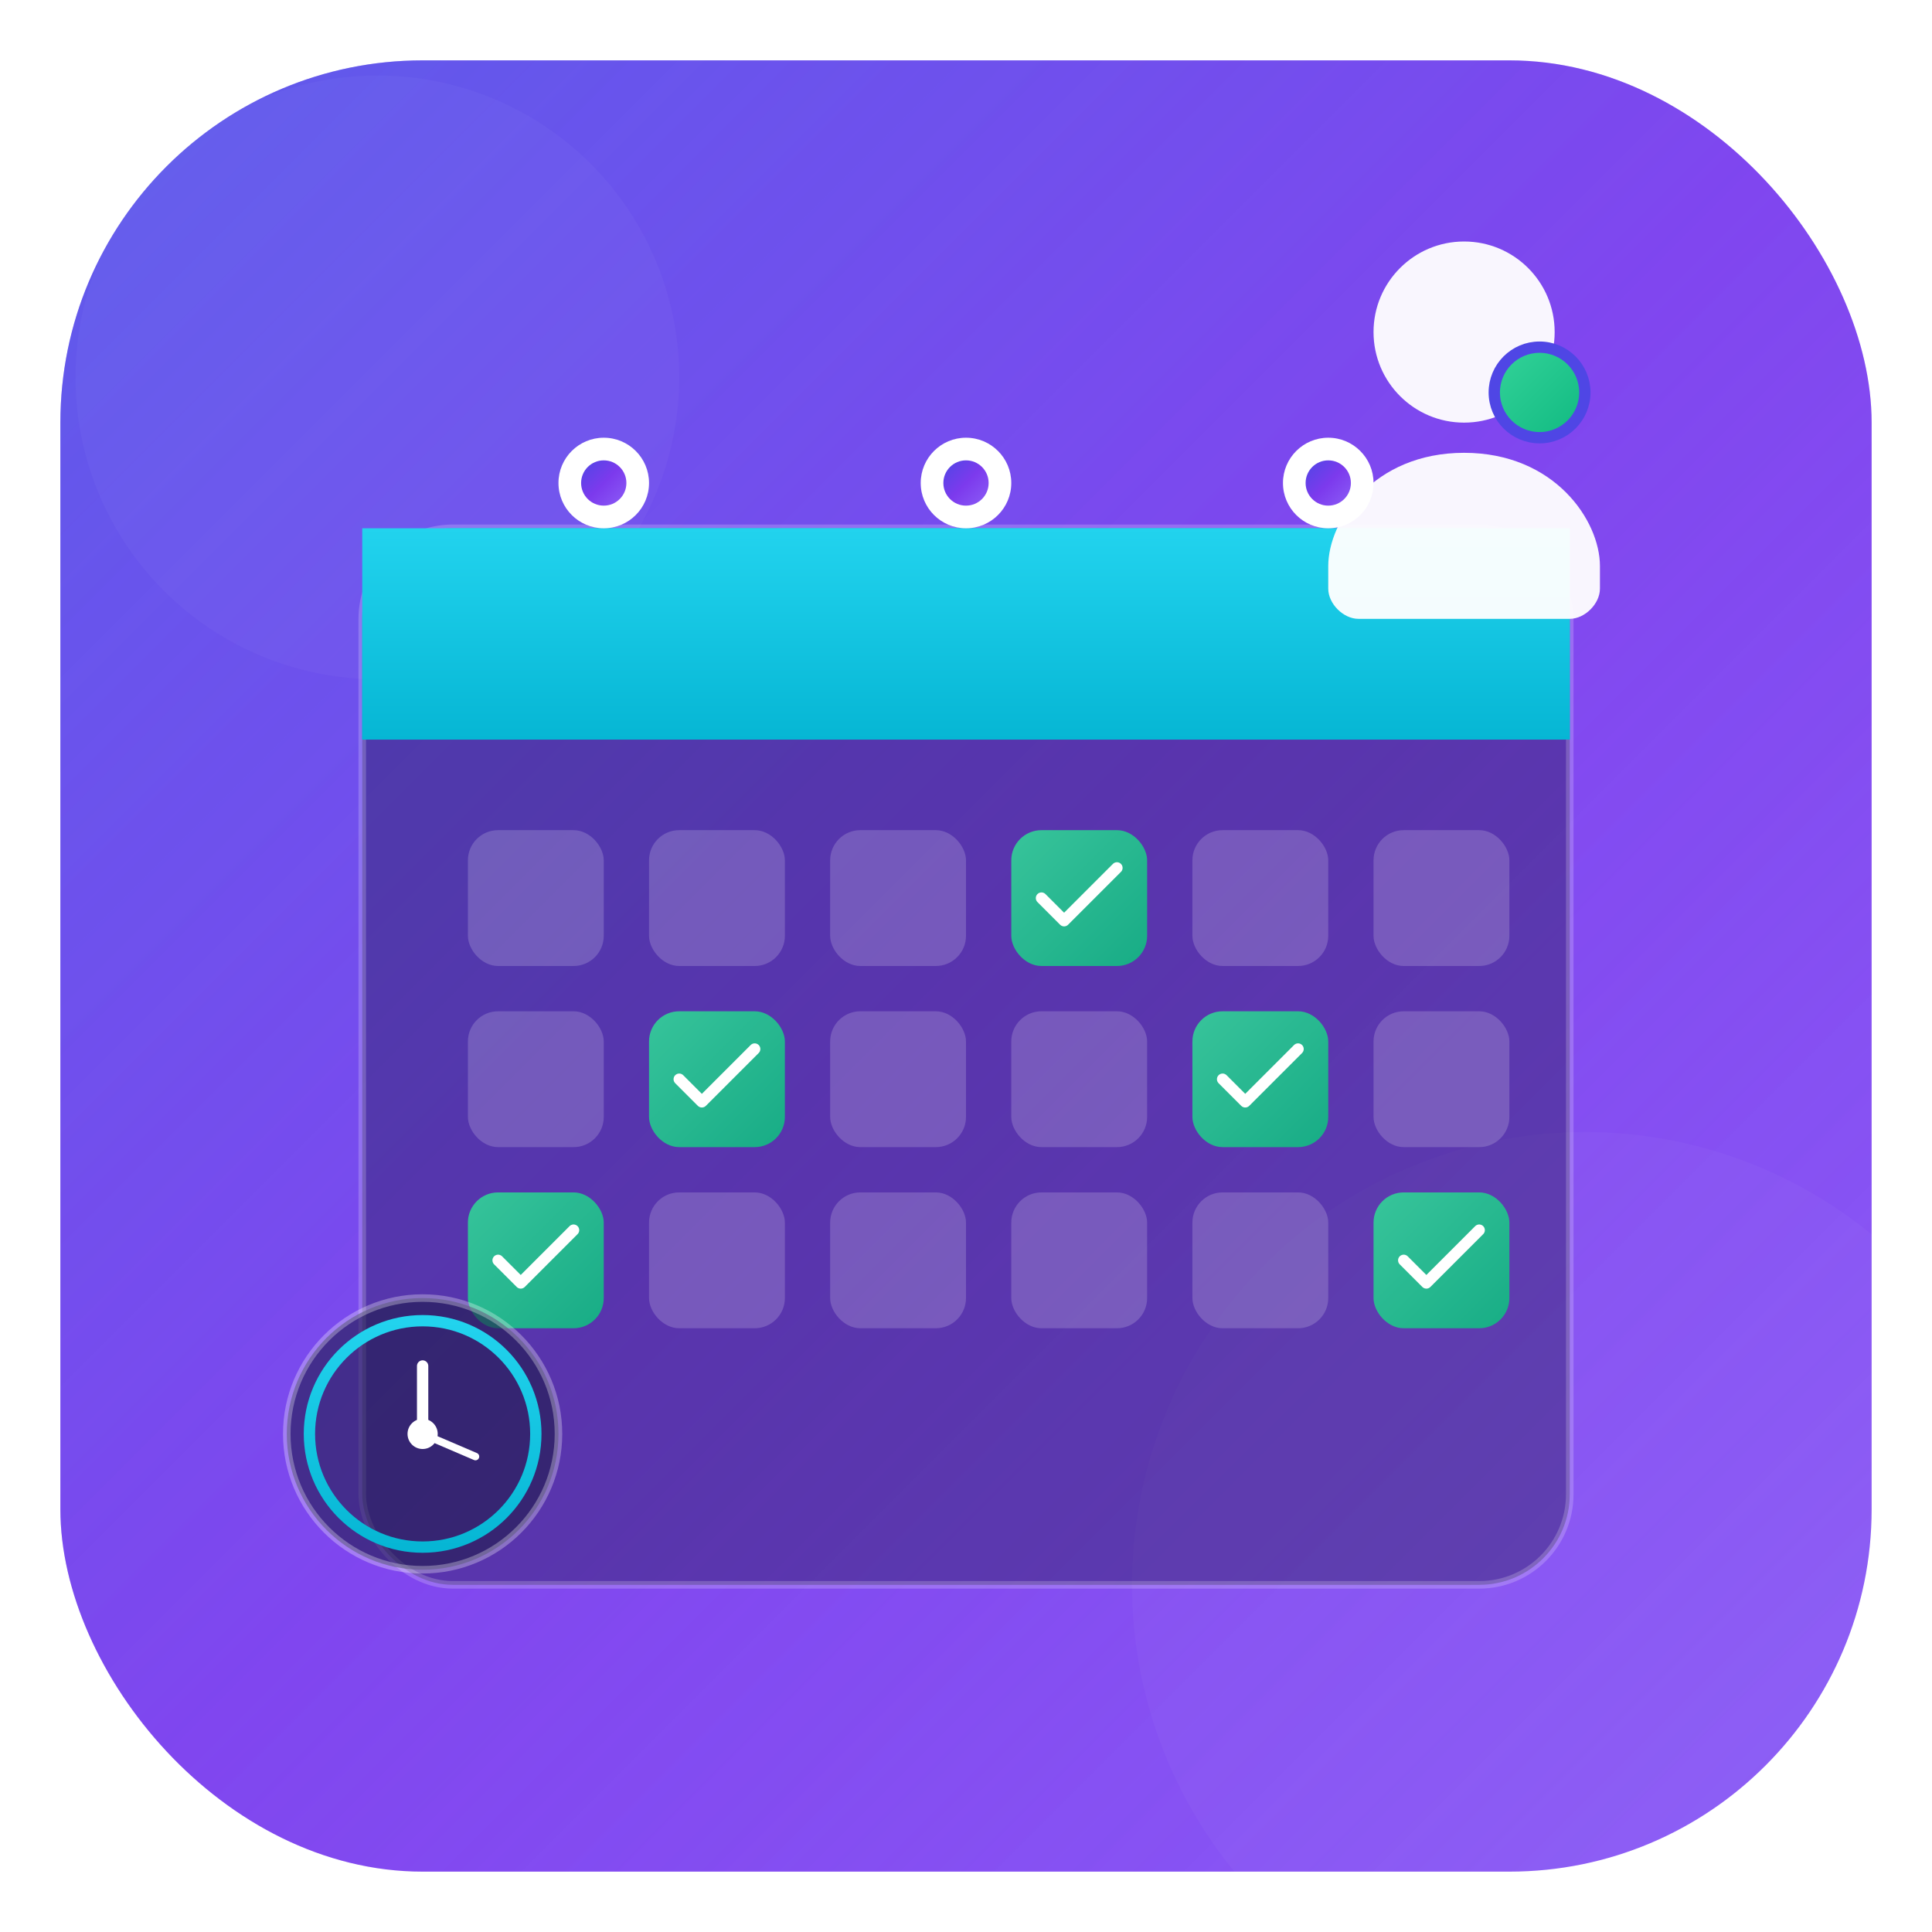 <svg xmlns="http://www.w3.org/2000/svg" viewBox="0 0 512 512" width="512" height="512">
  <defs>
    <!-- Main gradient matching the app header -->
    <linearGradient id="bgGradient" x1="0%" y1="0%" x2="100%" y2="100%">
      <stop offset="0%" style="stop-color:#4F46E5"/>
      <stop offset="50%" style="stop-color:#7C3AED"/>
      <stop offset="100%" style="stop-color:#8B5CF6"/>
    </linearGradient>
    
    <!-- Subtle inner glow -->
    <linearGradient id="glowGradient" x1="0%" y1="0%" x2="100%" y2="100%">
      <stop offset="0%" style="stop-color:#818CF8;stop-opacity:0.3"/>
      <stop offset="100%" style="stop-color:#A78BFA;stop-opacity:0"/>
    </linearGradient>
    
    <!-- Calendar accent gradient -->
    <linearGradient id="accentGradient" x1="0%" y1="0%" x2="0%" y2="100%">
      <stop offset="0%" style="stop-color:#22D3EE"/>
      <stop offset="100%" style="stop-color:#06B6D4"/>
    </linearGradient>
    
    <!-- Green check gradient -->
    <linearGradient id="greenGradient" x1="0%" y1="0%" x2="100%" y2="100%">
      <stop offset="0%" style="stop-color:#34D399"/>
      <stop offset="100%" style="stop-color:#10B981"/>
    </linearGradient>
    
    <!-- Shadow filter -->
    <filter id="shadow" x="-20%" y="-20%" width="140%" height="140%">
      <feDropShadow dx="0" dy="4" stdDeviation="8" flood-color="#000" flood-opacity="0.3"/>
    </filter>
    
    <!-- Inner shadow for depth -->
    <filter id="innerShadow">
      <feOffset dx="0" dy="2"/>
      <feGaussianBlur stdDeviation="2" result="blur"/>
      <feComposite in="SourceGraphic" in2="blur" operator="over"/>
    </filter>
  </defs>
  
  <!-- Background rounded square -->
  <rect x="16" y="16" width="480" height="480" rx="96" ry="96" fill="url(#bgGradient)"/>
  
  <!-- Subtle top-left glow -->
  <rect x="16" y="16" width="480" height="480" rx="96" ry="96" fill="url(#glowGradient)"/>
  
  <!-- Decorative circle pattern (subtle) -->
  <circle cx="420" cy="420" r="120" fill="#ffffff" opacity="0.03"/>
  <circle cx="100" cy="100" r="80" fill="#ffffff" opacity="0.03"/>
  
  <!-- Main calendar body -->
  <g filter="url(#shadow)">
    <!-- Calendar base -->
    <rect x="96" y="140" width="320" height="280" rx="24" ry="24" fill="#1E1B4B" opacity="0.4"/>
    <rect x="96" y="140" width="320" height="280" rx="24" ry="24" fill="none" stroke="#ffffff" stroke-width="2" opacity="0.2"/>
    
    <!-- Calendar header bar -->
    <rect x="96" y="140" width="320" height="56" rx="24" ry="0" fill="url(#accentGradient)"/>
    <path d="M96 164 Q96 140 120 140 L392 140 Q416 140 416 164 L416 196 L96 196 Z" fill="url(#accentGradient)"/>
    
    <!-- Calendar binding dots -->
    <circle cx="160" cy="128" r="12" fill="#ffffff"/>
    <circle cx="256" cy="128" r="12" fill="#ffffff"/>
    <circle cx="352" cy="128" r="12" fill="#ffffff"/>
    <circle cx="160" cy="128" r="6" fill="url(#bgGradient)"/>
    <circle cx="256" cy="128" r="6" fill="url(#bgGradient)"/>
    <circle cx="352" cy="128" r="6" fill="url(#bgGradient)"/>
  </g>
  
  <!-- Calendar grid - days -->
  <g fill="#ffffff" opacity="0.9">
    <!-- Row 1 -->
    <rect x="124" y="220" width="36" height="36" rx="8" opacity="0.2"/>
    <rect x="172" y="220" width="36" height="36" rx="8" opacity="0.2"/>
    <rect x="220" y="220" width="36" height="36" rx="8" opacity="0.2"/>
    <rect x="268" y="220" width="36" height="36" rx="8" fill="url(#greenGradient)" opacity="1"/>
    <rect x="316" y="220" width="36" height="36" rx="8" opacity="0.2"/>
    <rect x="364" y="220" width="36" height="36" rx="8" opacity="0.2"/>
    
    <!-- Row 2 -->
    <rect x="124" y="268" width="36" height="36" rx="8" opacity="0.2"/>
    <rect x="172" y="268" width="36" height="36" rx="8" fill="url(#greenGradient)" opacity="1"/>
    <rect x="220" y="268" width="36" height="36" rx="8" opacity="0.2"/>
    <rect x="268" y="268" width="36" height="36" rx="8" opacity="0.2"/>
    <rect x="316" y="268" width="36" height="36" rx="8" fill="url(#greenGradient)" opacity="1"/>
    <rect x="364" y="268" width="36" height="36" rx="8" opacity="0.2"/>
    
    <!-- Row 3 -->
    <rect x="124" y="316" width="36" height="36" rx="8" fill="url(#greenGradient)" opacity="1"/>
    <rect x="172" y="316" width="36" height="36" rx="8" opacity="0.2"/>
    <rect x="220" y="316" width="36" height="36" rx="8" opacity="0.2"/>
    <rect x="268" y="316" width="36" height="36" rx="8" opacity="0.2"/>
    <rect x="316" y="316" width="36" height="36" rx="8" opacity="0.2"/>
    <rect x="364" y="316" width="36" height="36" rx="8" fill="url(#greenGradient)" opacity="1"/>
  </g>
  
  <!-- Checkmarks on green cells -->
  <g fill="none" stroke="#ffffff" stroke-width="3" stroke-linecap="round" stroke-linejoin="round">
    <path d="M276 238 L282 244 L296 230"/>
    <path d="M180 286 L186 292 L200 278"/>
    <path d="M324 286 L330 292 L344 278"/>
    <path d="M132 334 L138 340 L152 326"/>
    <path d="M372 334 L378 340 L392 326"/>
  </g>
  
  <!-- Person icon (instructor) - positioned nicely -->
  <g transform="translate(340, 60)">
    <circle cx="48" cy="28" r="24" fill="#ffffff" opacity="0.95"/>
    <path d="M48 60 C24 60 12 78 12 90 L12 96 C12 100 16 104 20 104 L76 104 C80 104 84 100 84 96 L84 90 C84 78 72 60 48 60Z" fill="#ffffff" opacity="0.95"/>
    
    <!-- Small availability indicator -->
    <circle cx="68" cy="44" r="12" fill="url(#greenGradient)" stroke="#4F46E5" stroke-width="3"/>
  </g>
  
  <!-- Clock element -->
  <g transform="translate(72, 340)">
    <circle cx="40" cy="40" r="36" fill="#1E1B4B" opacity="0.6"/>
    <circle cx="40" cy="40" r="36" fill="none" stroke="#ffffff" stroke-width="2" opacity="0.3"/>
    <circle cx="40" cy="40" r="30" fill="none" stroke="url(#accentGradient)" stroke-width="3"/>
    <!-- Clock hands -->
    <line x1="40" y1="40" x2="40" y2="22" stroke="#ffffff" stroke-width="3" stroke-linecap="round"/>
    <line x1="40" y1="40" x2="54" y2="46" stroke="#ffffff" stroke-width="2" stroke-linecap="round"/>
    <circle cx="40" cy="40" r="4" fill="#ffffff"/>
  </g>
</svg>
